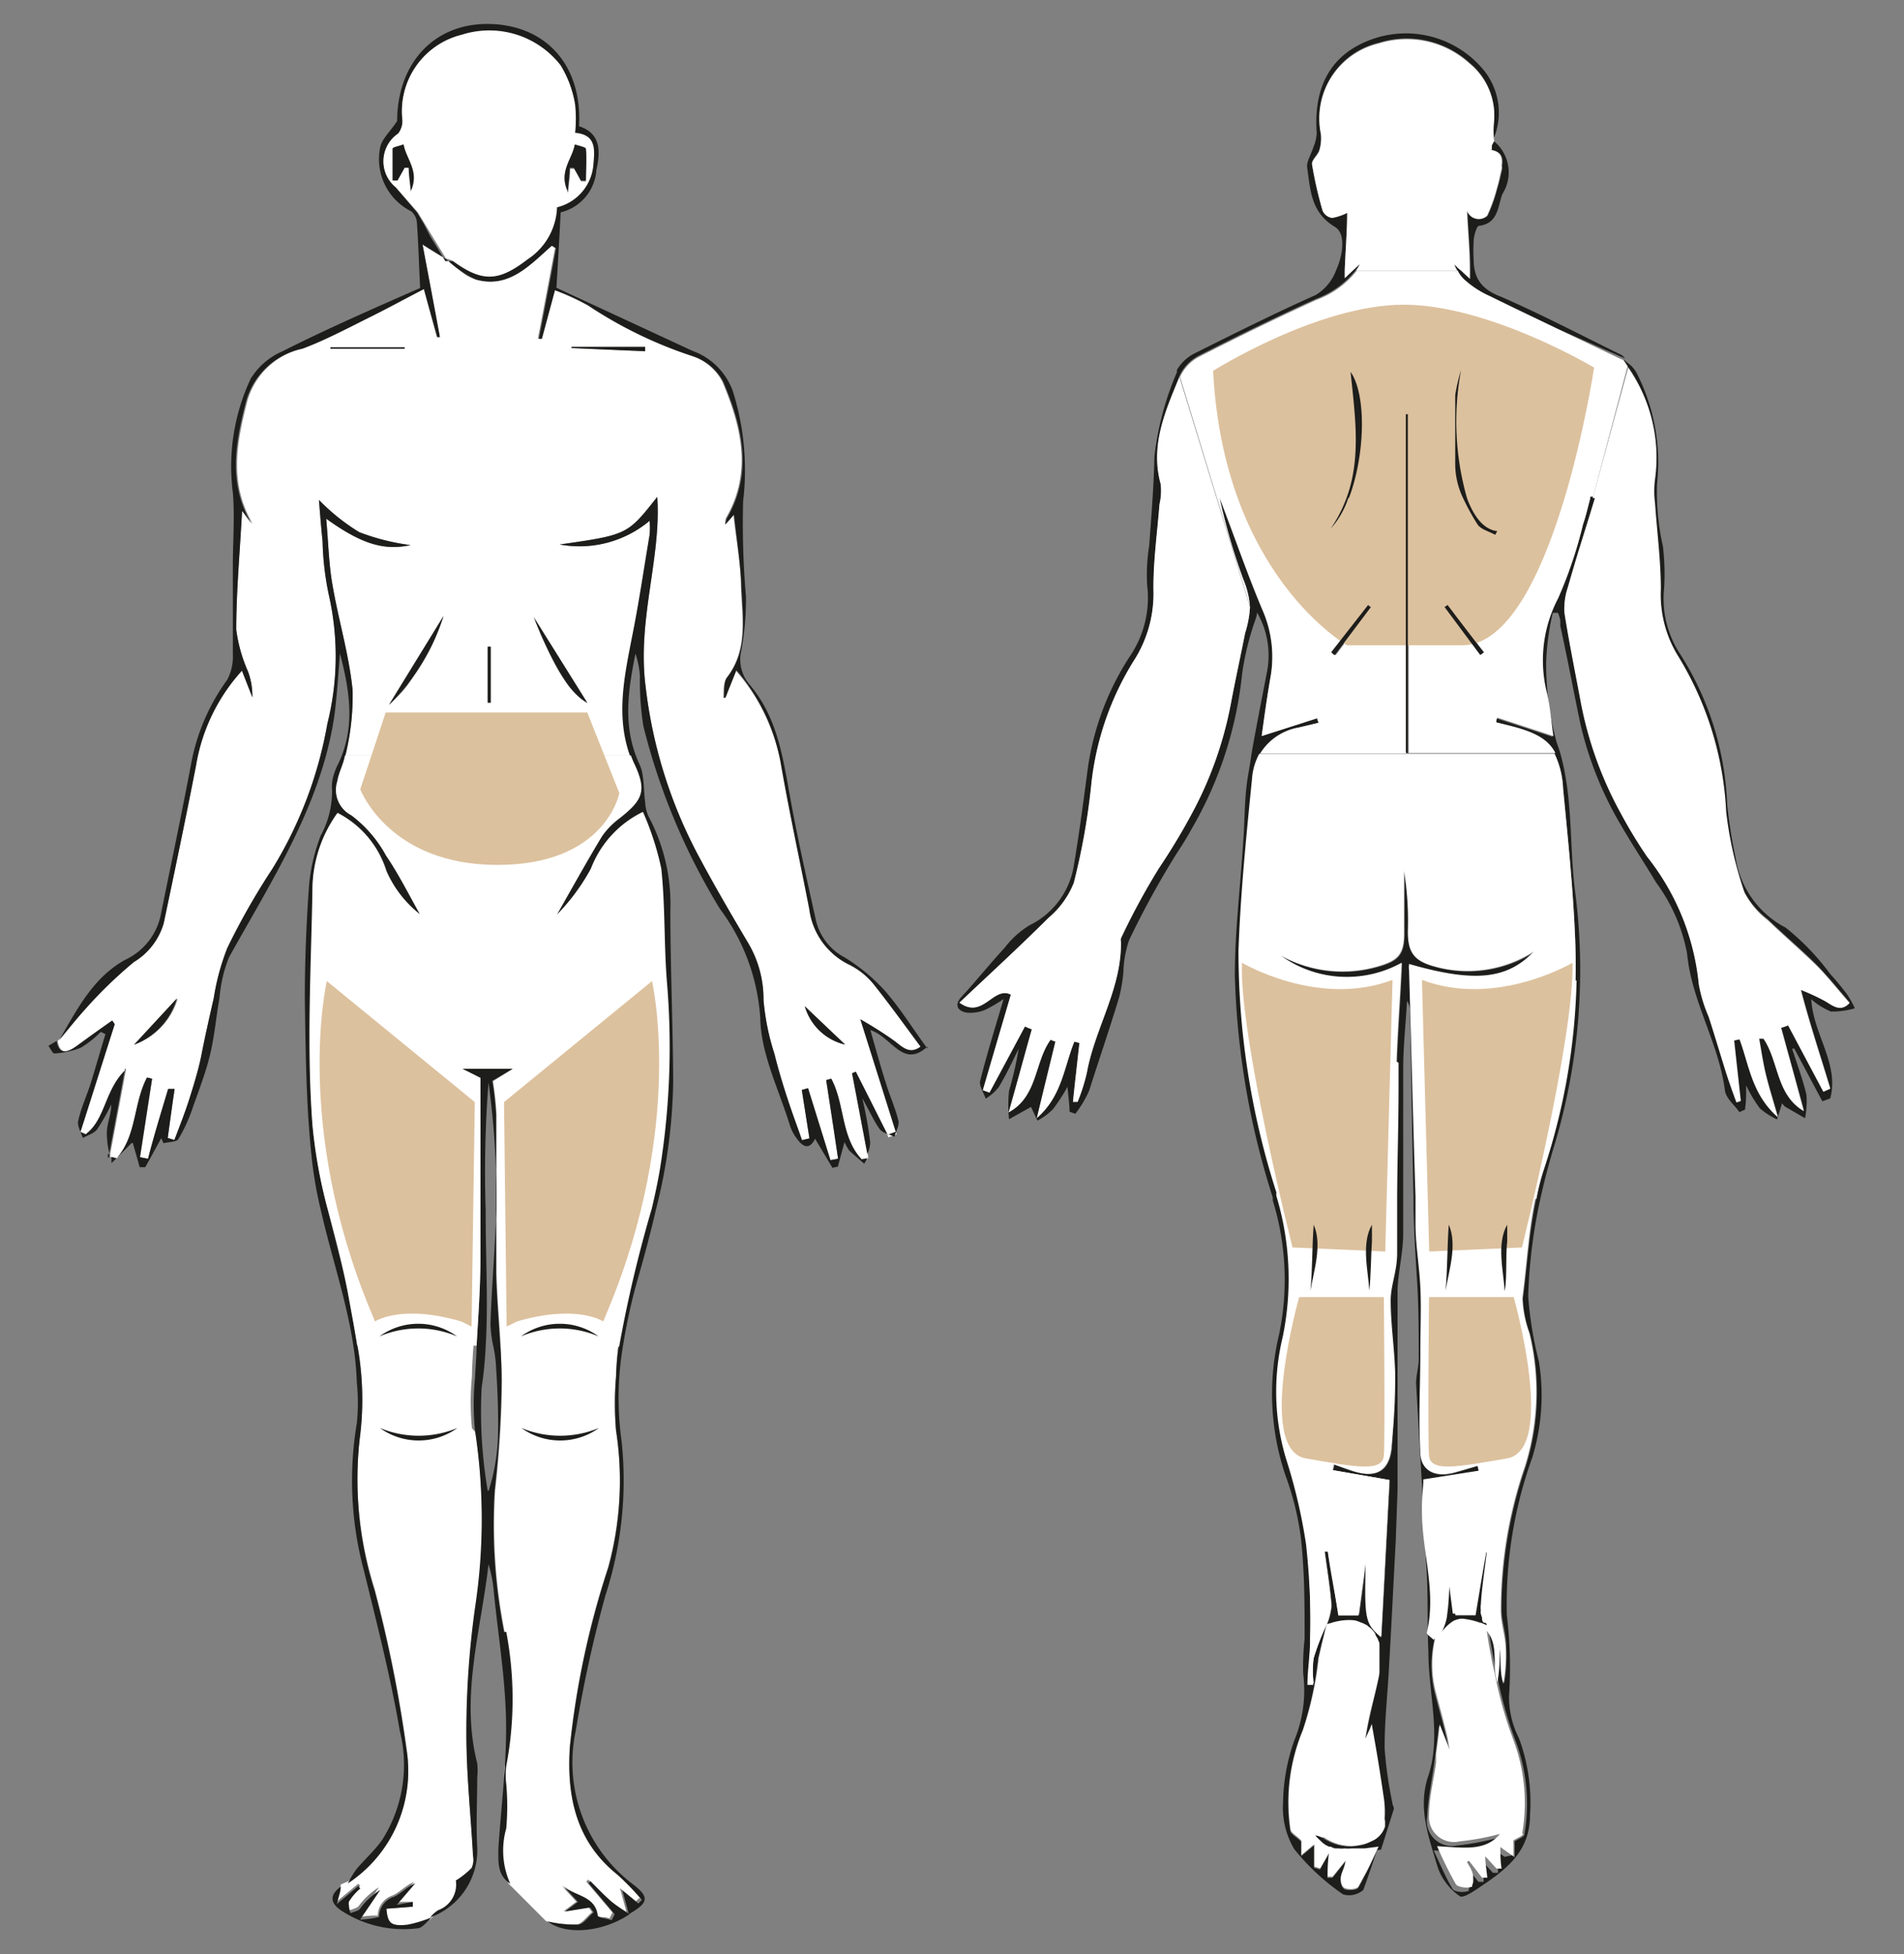 <?xml version="1.0" encoding="UTF-8"?> <svg xmlns="http://www.w3.org/2000/svg" id="Слой_1" data-name="Слой 1" viewBox="0 0 94.44 96.91"><rect x="0" y="0" width="94.44" height="96.91" fill="#808080" stroke="none"/><defs><style>.cls-1{fill:#1d1d1b;}.cls-2{fill:#fff;}.cls-3{fill:#dcc19e;}</style></defs><path class="cls-1" d="M68.27,91.84c0-.07,0-.14.07-.2h0a2,2,0,0,1-.1.21"></path><path class="cls-1" d="M74.11,7h0a.24.24,0,0,1,0-.08.28.28,0,0,1,0,.09"></path><path class="cls-1" d="M74.1,6.88a4.71,4.71,0,0,1,0-.84,3.34,3.34,0,0,0-1.2-2.92,4.63,4.63,0,0,0-4.52-1,3.83,3.83,0,0,0-2.86,4.51,2.14,2.14,0,0,1-.08.8c-.08.25-.4.49-.36.7a19.79,19.79,0,0,0,.52,2.28.63.63,0,0,0,.47.37,2.58,2.58,0,0,0,.75-.26c0,.89-.08,1.82-.12,2.85,0,.13,0,.25,0,.39l.41-.39.34-.31a1.57,1.57,0,0,1-.18.31,4.52,4.52,0,0,1-2,1.45c-2,.91-3.9,1.84-5.82,2.82a2.15,2.15,0,0,0-.95,1h0a.13.13,0,0,0,0,.05c-.69,1.68-1.45,3.38-.92,5.3a3,3,0,0,1-.06,1c-.11,1.41-.31,2.81-.3,4.21a6.16,6.16,0,0,1-1,3.59,14.46,14.46,0,0,0-2.1,6.27,34.19,34.19,0,0,1-.85,4.71A4.32,4.32,0,0,1,52,45.52c-1.42,1.42-2.9,2.77-4.41,4.2,1.18.85,1.67-.84,2.55-.39q-.7,2.37-1.39,4.73l.33.12,1.76-3.28a2.44,2.44,0,0,0,.34.14c-.39,1.38-.76,2.76-1.15,4.12,1.45-.79,1.27-2.48,2.08-3.6a2.34,2.34,0,0,0,.24.09c-.29,1.2-.58,2.4-.92,3.79,1.25-1.08,1.35-2.55,1.86-3.79l.25.07c-.11,1-.22,1.94-.32,2.92l.23,0a9.06,9.06,0,0,0,.46-1.45c.4-2.2,1.73-4.17,1.69-6.49a.53.53,0,0,1,0-.17,36.18,36.18,0,0,1,1.88-3.47c.57-.85,1.1-1.72,1.58-2.61a18.8,18.8,0,0,0,2-5.6c.22-1.16.47-2.3.7-3.46A5.13,5.13,0,0,0,62,30.1v0a4.63,4.63,0,0,0-.34-1.39,30.27,30.27,0,0,1-1.17-4c.74,1.88,1.38,3.78,2.16,5.63A5.77,5.77,0,0,1,63,33.68c-.17,1-.3,1.94-.42,2.82l2.75-.88c0,.07.05.15.07.23l-1,.23a2.8,2.8,0,0,0-1.89,1.28,2.92,2.92,0,0,0-.37,1.24c-.27,2.82-.57,5.66-.67,8.51a39.05,39.05,0,0,0,1.88,12.06,1.36,1.36,0,0,0,0,.17,14.21,14.21,0,0,1,.31,7,11.55,11.55,0,0,0,.16,6,27,27,0,0,1,1,4.26A36,36,0,0,1,65,81.2c0,.76-.09,1.51-.14,2.27l.3,0a4.82,4.82,0,0,1,0-1.26,11.71,11.71,0,0,1,.61-1.62c-.06.27-.12.54-.19.8s-.13.57-.2.85a16.86,16.86,0,0,1-.78,3.59A9.31,9.31,0,0,0,64,90.78c0,.16.28.29.54.55v.72l.51-.43.13-.11v1.11l.29.09.44-.77c0,.5-.05.83-.07,1.18l.25,0,.64-.8c0,.31-.19.54-.23.8s.07.51.2.57.59.06.67-.08.17-.29.25-.46.21-.39.31-.6.23-.47.35-.74c-.21.64-.43,1.28-.66,1.91a1.08,1.08,0,0,1-1,.22,11.25,11.25,0,0,1-2.42-2.24,4,4,0,0,1-.56-2.29,9.66,9.66,0,0,1,.56-3.11A6.52,6.52,0,0,0,64.64,83a12.92,12.92,0,0,1,.07-1.74c0-1.65,0-3.31-.18-4.95a14.07,14.07,0,0,0-.76-3.12,12.61,12.61,0,0,1-.33-7,13.3,13.3,0,0,0-.31-6.66l0-.15a39.44,39.44,0,0,1-1.88-11c0-2.2.27-4.39.41-6.58.08-1,.06-2.09.21-3.12.07-.44.15-.88.21-1.32.24-1.38.52-2.76.78-4.13a4.25,4.25,0,0,0-.51-2.86c0,.17-.08.34-.13.5a13.75,13.75,0,0,0-.61,2.54,19.22,19.22,0,0,1-2.53,7.74c-.22.41-.48.81-.74,1.21A43.26,43.26,0,0,0,56,46.63a5.33,5.33,0,0,0-.28,1.57,7.42,7.42,0,0,1-.21,1.25c-.47,1.56-1,3.1-1.49,4.64a5.54,5.54,0,0,1-.68,1.14l-.29-.1c0-.36-.06-.73-.1-1.24A9.32,9.32,0,0,1,52.23,55a3.14,3.14,0,0,1-.77.57c-.12-.26-.25-.52-.32-.68l-1.09.61a6.65,6.65,0,0,1,0-1.41A18.17,18.17,0,0,0,50.53,52c-.32.64-.62,1.3-1,1.92a2.5,2.5,0,0,1-.64.56c-.1-.3-.34-.64-.27-.89.33-1.31.73-2.6,1.16-4.05a7.32,7.32,0,0,1-.86.51,1.86,1.86,0,0,1-1,.16c-.4-.08-.62-.37-.21-.8.72-.78,1.39-1.62,2.12-2.41a4.54,4.54,0,0,1,1.24-1.12,4,4,0,0,0,2.2-3c.25-1.49.45-3,.65-4.5A13.71,13.71,0,0,1,56,32.61a5.18,5.18,0,0,0,.9-3.6A9,9,0,0,1,57,27.07c.11-1.48.23-2.95.26-4.44a14.74,14.74,0,0,1,1.12-4.18.54.54,0,0,1,0-.11h0a2.11,2.11,0,0,1,.88-.82c2-1,4-2,6-2.89a2.39,2.39,0,0,0,1-1.2c.39-.85.48-1.88-.05-2.18C65,10.52,65,9.4,64.83,8.26c0-.3.22-.64.33-1a2,2,0,0,0,.15-.67C65.15,4.31,66,2.74,67.91,2a5,5,0,0,1,5.71,1.51,3.35,3.35,0,0,1,.48,3.33"></path><path class="cls-1" d="M90.84,50.17a3.44,3.44,0,0,1-1-.62c.09,1.73,1.4,3.2.94,4.92l-.39.14L89,52l-.11,0c.24.76.53,1.51.71,2.29a4.19,4.19,0,0,1-.07,1.16l-1-.58a1.77,1.77,0,0,1-.14-.16c-.08.27-.16.53-.25.8a3.76,3.76,0,0,1-.85-.55,6.83,6.83,0,0,1-.68-1.14c0,.49,0,.85-.06,1.21a2.21,2.21,0,0,0-.27.12c-.25-.35-.66-.68-.72-1.06-.3-2.36-1.65-4.41-1.88-6.81a8.55,8.55,0,0,0-1.53-3.51c-.6-1-1.2-1.9-1.76-2.87a17.62,17.62,0,0,1-2-5c-.34-1.62-.64-3.25-1-4.87a1.57,1.57,0,0,0,0-.23c0-.14-.07-.28-.11-.41l-.26,0a12.68,12.68,0,0,0-.33,2.42,14.85,14.85,0,0,0,.52,4c.06.17.12.34.17.5.66,2.32.45,4.69.76,7a30.19,30.19,0,0,1-1.11,12.71c-.22.75-.42,1.5-.59,2.26a25.71,25.71,0,0,0-.64,5,18.28,18.28,0,0,0,.53,3.23A10.51,10.51,0,0,1,76,72.28a21.44,21.44,0,0,0-1.26,7.81,21.33,21.33,0,0,1,.11,4,4.46,4.46,0,0,0,.49,2.1A9.18,9.18,0,0,1,75.89,90c0,1.68-1,2.56-2.21,3.39-.41.27-1.07.77-1.27.64a2.89,2.89,0,0,1-1.11-1.47c-.43-1.47-1-2.91-.45-4.51.65-2,0-4.08,0-6.13-.07-1.51,0-3-.12-4.53-.14-2.94-.33-5.87-.49-8.8,0-.4.13-.8.13-1.19,0-1.28,0-2.56-.08-3.84s-.15-2.42-.18-3.63c0-.18,0-.37,0-.56-.07-3.05-.11-6.11-.17-9.16a1,1,0,0,0-.15-.58c-.06,1.08-.18,2.16-.19,3.25,0,2.17,0,4.33,0,6.49,0,.6,0,1.2,0,1.79,0,.93-.24,1.85-.28,2.77,0,1.15,0,2.3,0,3.44,0,1.66,0,3.31,0,5,0,.5,0,1,0,1.5l-.09,2.53c-.11,2.07-.21,4.13-.33,6.2-.07,1.38-.23,2.74-.22,4.12a20.19,20.19,0,0,0,.38,2.67c0,.11.1.23.07.33l-.63,2h0l-.69.08c-.22,0-.44,0-.65,0a1.83,1.83,0,0,1-.33,0,1.75,1.75,0,0,1-.33,0l-.16,0a1,1,0,0,1-.22-.09.12.12,0,0,1-.08,0l-.09,0-.09,0-.25-.21A3.07,3.07,0,0,1,65.2,91a1.19,1.19,0,0,1,.32.1.3.3,0,0,1,.11.06l.17.1a1.19,1.19,0,0,1,.16.08,2.48,2.48,0,0,0,.35.13,1.86,1.86,0,0,0,.34.07,1.67,1.67,0,0,0,.63,0,1.26,1.26,0,0,0,.28-.05,1.43,1.43,0,0,0,.27-.09,2.24,2.24,0,0,0,.27-.13,1.12,1.12,0,0,0,.56-.67c0-.08,0-.17,0-.25a4.93,4.93,0,0,0-.06-1.15c-.09-.62-.19-1.23-.29-1.87s-.18-1.11-.28-1.69c0,0,0,0,0,0s0,.13-.08.19-.17.36-.24.53c.08-.56.21-1.1.33-1.66s.27-1.09.38-1.63c0-.14,0-.26,0-.39s0-.24,0-.36,0-.25,0-.35,0-.18,0-.26v0l0-.11v0l-.09-.22c0-.08-.08-.15-.11-.22h0L68.14,81l-.08-.09a.93.93,0,0,0-.14-.14l-.13-.1-.18-.09-.16-.06a1.15,1.15,0,0,0-.28-.09,2.46,2.46,0,0,0-.55,0,3.31,3.31,0,0,0-.48.09l-.34.1h0a3.09,3.09,0,0,0,.26-1c-.07-.9-.22-1.79-.34-2.68l.17,0c.18,1,.35,2.08.53,3.14h1c.13-.92.24-1.8.36-2.68-.06,2.91,0,3.06.75,3.75.14-2.6.28-5.29.41-7.73l-2.81-.49.06-.29c.32.1.62.22.93.32,1.14.37,1.8,0,1.92-1.13a34.9,34.9,0,0,0,.08-3.69c0-1.19-.22-2.36-.22-3.54,0-.78.3-1.56.31-2.33,0-1,0-1.94,0-2.9,0-1.77,0-3.54.06-5.31,0-2.07.19-4.14.28-6.29a5.61,5.61,0,0,1-6-.36,6.33,6.33,0,0,0,4.88.52c1-.29,1.25-.64,1.24-1.71v-3a15.53,15.53,0,0,1,.19,3c0,1,.27,1.43,1.25,1.71a6.09,6.09,0,0,0,5-.72c-1.34,1.41-3,1.54-6.19.62a1.82,1.82,0,0,0,0,.32c.11,3.74.2,7.48.32,11.22,0,.46,0,.91,0,1.37,0,1,.19,2.08.24,3.12s0,2.12,0,3.18c0,1.66-.1,3.31,0,5,0,.91.74,1.27,1.65,1,.4-.11.79-.24,1.18-.36l.06.28-2.74.43c0,.38-.09,1-.07,1.61,0,2,.73,3.94.24,6,0,.07.22.23.34.34h0a5.67,5.67,0,0,0,.07,2.78c.09.36.19.73.29,1.09s.19.73.27,1.09l.09.55c-.14-.37-.29-.74-.49-1.26-.06.57-.12,1-.18,1.47l-.06.43c-.12.87-.3,1.73-.34,2.59a1.24,1.24,0,0,0,1.44,1.44,12.56,12.56,0,0,0,2-.37c-.74.9-1.86.67-3.12.61.35.74.6,1.35.94,1.91.1.15.53.19.74.11l.06,0s0,0,0-.08a.75.75,0,0,0,.05-.16s0,0,0,0a1.65,1.65,0,0,0,0-.21s0-.08,0-.11a1.45,1.45,0,0,0-.22-.52.86.86,0,0,1-.1-.16h0l.1-.06.65.84.26,0c0-.36-.06-.71-.1-1.06l.56.61.25,0c0-.36,0-.72-.06-1.07l.15.11.24.17L75,92l.13.1c0-.29,0-.5,0-.63a.38.38,0,0,1,0-.1s0,0,0-.06h0c.23-.14.47-.23.48-.33a8.87,8.87,0,0,0-.45-4.69,19.28,19.28,0,0,1-.92-3.31c-.08-.3-.14-.61-.19-.91-.09-.47-.16-.94-.24-1.42v0l0,0h0a0,0,0,0,1,0,0c1,.75.48,1.87.8,2.82a7.94,7.94,0,0,0,.1-1.88c0-.58-.22-1.16-.23-1.74a21.87,21.87,0,0,1,1.2-7.13,12.36,12.36,0,0,0,.21-6.58,5.44,5.44,0,0,1-.35-1.73c.22-1.68.31-3.37.67-5A11.45,11.45,0,0,1,76.55,58a32.29,32.29,0,0,0,1.58-11.42c-.1-2.5-.36-5-.6-7.49a4.44,4.44,0,0,0-.42-1.71c-.37-.71-1.06-1.06-2.32-1.37l-.61-.15c0-.08,0-.16.06-.23l2.77.91c-.1-.67-.15-1.4-.31-2.1a6.63,6.63,0,0,1,.55-4.74A21.58,21.58,0,0,0,78.52,26c.15-.43.24-.86.36-1.3,0,0,0,0,0-.07l.14,0,.11,0c-.28.93-.57,1.85-.86,2.77v.05c-.18.56-.34,1.11-.5,1.66a3.63,3.63,0,0,0-.16.81v.05a1.88,1.88,0,0,0,0,.41c.23,1.47.53,2.92.8,4.38a18.64,18.64,0,0,0,2,5.56,21.51,21.51,0,0,0,1.31,2.14,12.12,12.12,0,0,1,2.55,6.32,7.07,7.07,0,0,0,.49,1.61c.3.93.58,1.87.87,2.8.16.49.34,1,.51,1.45l.21-.07-.33-3,.27-.06c.48,1.27.6,2.72,1.9,3.86-.24-.85-.44-1.47-.59-2.09s-.23-1.2-.34-1.8l.22,0c.77,1.14.62,2.78,2,3.59-.37-1.37-.75-2.75-1.13-4.13a2.42,2.42,0,0,0,.35-.12l1.75,3.29.34-.15c-.47-1.57-1-3.14-1.46-4.9a10.7,10.7,0,0,1,1.21.56c.41.25.77.55,1.21.09-.57-.65-1.08-1.3-1.64-1.87-.79-.78-1.65-1.51-2.45-2.28a4.12,4.12,0,0,1-1.17-1.39,19,19,0,0,1-.91-4,16.17,16.17,0,0,0-2.35-7.66,5.86,5.86,0,0,1-.89-3.38c0-1.42-.19-2.85-.29-4.28a4.59,4.59,0,0,1,0-1.17,7.78,7.78,0,0,0-1.33-5.54c-.09-.13-.17-.26-.26-.38h0s0,0,0,0,0,0,0,0h0l.25.22a1.44,1.44,0,0,1,.48.54,9.69,9.69,0,0,1,1,5.47,12.24,12.24,0,0,0,.29,3.09,11.45,11.45,0,0,1,.06,2.11,5,5,0,0,0,.82,3.28,14.92,14.92,0,0,1,2.31,7.42,24.49,24.49,0,0,0,.42,2.66A4.7,4.7,0,0,0,88.57,46a12.09,12.09,0,0,1,2.21,2.3,12.39,12.39,0,0,1,.83,1A4.87,4.87,0,0,1,92,50a3.89,3.89,0,0,1-1.15.16"></path><path class="cls-1" d="M80.57,17.76l0,0s0,0,0,0L77.2,16.28c-1.1-.53-2.2-1.05-3.29-1.59a4.61,4.61,0,0,1-1.26-.81,1.48,1.48,0,0,1-.35-.46l0,0a1.55,1.55,0,0,1-.14-.29.77.77,0,0,1,.16.15l.2.17.18.17.23.21c0-.13,0-.25,0-.38,0-1.07-.1-2-.14-3a.61.61,0,0,0,1,.25,7.85,7.85,0,0,0,.42-1.12c.05-.19.11-.38.16-.58s.09-.38.14-.58a1.62,1.62,0,0,0,0-.19c.06-.38,0-.73-.57-.79A1.55,1.55,0,0,1,74,7.2L74.1,7h0a2,2,0,0,1,.42,2.62c-.23.59-.19,1.46-1.16,1.58-.11,0-.23.42-.26.66a8,8,0,0,0,0,1.1,1.83,1.83,0,0,0,.06.49c.14.61.59,1,1.28,1.26,2,.87,4,1.92,6,2.9a.74.74,0,0,1,.17.18"></path><path class="cls-2" d="M65.77,80.6h0ZM71.8,30a1.31,1.31,0,0,1-.15.12l1.77,2.38.19-.14C73,31.56,72.4,30.77,71.8,30m2.3-23.1a.24.24,0,0,0,0,.08h0L74,7.2,74.11,7h0a.28.28,0,0,0,0-.09"></path><path class="cls-2" d="M58.49,18.66a.13.13,0,0,0,0,.05c-.69,1.68-1.45,3.38-.92,5.3a3,3,0,0,1-.06,1c-.11,1.41-.31,2.81-.3,4.21a6.16,6.16,0,0,1-1,3.59,14.46,14.46,0,0,0-2.1,6.26,33.66,33.66,0,0,1-.85,4.71A4.38,4.38,0,0,1,52,45.52c-1.42,1.42-2.9,2.77-4.41,4.2,1.17.85,1.67-.84,2.55-.4q-.7,2.38-1.39,4.74l.33.12,1.76-3.28a2.44,2.44,0,0,0,.34.14c-.39,1.38-.76,2.76-1.15,4.12,1.45-.79,1.27-2.48,2.08-3.6a1.7,1.7,0,0,0,.24.09c-.29,1.2-.59,2.4-.92,3.79,1.25-1.08,1.35-2.55,1.86-3.79l.25.07c-.11,1-.22,1.94-.32,2.92l.23,0a9.06,9.06,0,0,0,.46-1.45c.4-2.21,1.73-4.17,1.69-6.49a.35.35,0,0,1,0-.17,34.09,34.09,0,0,1,1.88-3.47c.57-.85,1.1-1.72,1.58-2.61a18.8,18.8,0,0,0,2-5.6c.22-1.16.47-2.3.7-3.46A5.13,5.13,0,0,0,62,30.1v0ZM74,7.43A1.55,1.55,0,0,1,74,7.2L74.1,7h0a.24.24,0,0,1,0-.08,4.71,4.71,0,0,1,0-.84,3.34,3.34,0,0,0-1.2-2.92,4.63,4.63,0,0,0-4.52-1,3.83,3.83,0,0,0-2.86,4.51,2.14,2.14,0,0,1-.08.8c-.08.25-.4.49-.36.7a19.79,19.79,0,0,0,.52,2.28.62.62,0,0,0,.47.36,2.64,2.64,0,0,0,.75-.25c0,.89-.08,1.82-.12,2.85,0,.13,0,.25,0,.39l.41-.39.34-.31a1.57,1.57,0,0,1-.18.31h5l0,0a1.55,1.55,0,0,1-.14-.29.77.77,0,0,1,.16.15l.2.17.18.17.23.21c0-.13,0-.25,0-.38,0-1.07-.1-2-.14-3a.61.61,0,0,0,1,.25,7.42,7.42,0,0,0,.42-1.12c.05-.19.11-.38.16-.58s.08-.38.13-.58,0-.13,0-.19c.06-.38,0-.73-.57-.79M76.55,58a32.52,32.52,0,0,0,1.58-11.42c-.1-2.5-.36-5-.6-7.49a4.44,4.44,0,0,0-.42-1.71H62.46a3.06,3.06,0,0,0-.36,1.24c-.28,2.82-.57,5.66-.67,8.51a38.94,38.94,0,0,0,1.88,12,.58.58,0,0,0,0,.18,14.21,14.21,0,0,1,.31,7,11.55,11.55,0,0,0,.16,6,27,27,0,0,1,1,4.26A38,38,0,0,1,65,81.2c0,.76-.09,1.51-.14,2.27l.3,0a4.82,4.82,0,0,1,0-1.26,11.71,11.71,0,0,1,.61-1.62h0a3.09,3.09,0,0,0,.26-1c-.07-.9-.22-1.79-.34-2.68l.17,0c.18,1,.35,2.08.53,3.14h1c.13-.92.24-1.8.36-2.68-.06,2.91,0,3.06.75,3.75.14-2.6.28-5.29.41-7.73l-2.81-.49.06-.29c.32.1.62.22.93.32,1.13.37,1.8,0,1.92-1.13a32.42,32.42,0,0,0,.07-3.69c0-1.19-.21-2.36-.21-3.54,0-.78.3-1.56.31-2.33,0-1,0-1.94,0-2.9,0-1.77,0-3.54.06-5.31,0-2.07.19-4.14.28-6.29a5.61,5.61,0,0,1-6-.36,6.33,6.33,0,0,0,4.88.52c1-.29,1.25-.64,1.24-1.71v-3a15.53,15.53,0,0,1,.19,3c0,1,.27,1.43,1.25,1.71a6.09,6.09,0,0,0,5-.72c-1.34,1.41-3,1.54-6.19.62a1.19,1.19,0,0,0,0,.32c.11,3.74.2,7.48.32,11.22,0,.46,0,.91,0,1.37,0,1,.19,2.08.24,3.12s0,2.12,0,3.18c0,1.66-.1,3.31,0,5,0,.91.74,1.27,1.65,1,.4-.11.79-.24,1.18-.36l.06.28-2.74.43c0,.38-.09,1-.07,1.61,0,2,.73,3.94.24,6,0,.07.22.23.34.34a3,3,0,0,0,.3-.51,1.92,1.92,0,0,0,.11-.27,2.68,2.68,0,0,0,.07-.27.75.75,0,0,0,0-.16,2.34,2.34,0,0,0,0-.26c.09-.7,0-1.41.06-2.13.09.77.2,1.55.3,2.37h1c.18-1,.36-2.06.54-3.11l.15,0c-.1.89-.25,1.78-.3,2.67a.78.78,0,0,0,0,.26.63.63,0,0,0,0,.19l.06.19c0,.08,0,.16.07.24a.17.17,0,0,1,0,.1h0a0,0,0,0,1,0,0c1,.75.48,1.87.8,2.82a7.94,7.94,0,0,0,.1-1.88c0-.58-.22-1.16-.23-1.74a21.87,21.87,0,0,1,1.2-7.13,12.36,12.36,0,0,0,.21-6.58,5.44,5.44,0,0,1-.35-1.73c.22-1.68.31-3.37.67-5A11.45,11.45,0,0,1,76.55,58M91.79,49.8c-.57-.65-1.08-1.3-1.64-1.87-.79-.78-1.65-1.51-2.45-2.28a4.12,4.12,0,0,1-1.17-1.39,19,19,0,0,1-.91-4,16.17,16.17,0,0,0-2.35-7.66,5.86,5.86,0,0,1-.89-3.38c0-1.42-.19-2.85-.29-4.28a4.59,4.59,0,0,1,0-1.17,7.78,7.78,0,0,0-1.33-5.54L79,24.7l.11,0c-.28.93-.57,1.85-.86,2.78v0c-.17.56-.33,1.11-.49,1.67a3,3,0,0,0-.16.8v.05a1.88,1.88,0,0,0,0,.41c.23,1.47.53,2.92.8,4.38a18.64,18.64,0,0,0,2,5.56,23.46,23.46,0,0,0,1.3,2.14,12.05,12.05,0,0,1,2.56,6.32,7.07,7.07,0,0,0,.49,1.61c.3.93.58,1.87.87,2.8.16.49.34,1,.51,1.45l.21-.07-.33-3,.27-.06c.48,1.27.6,2.72,1.9,3.86-.24-.85-.44-1.47-.59-2.09s-.23-1.2-.34-1.8l.22,0c.77,1.14.62,2.78,2,3.59-.37-1.37-.75-2.75-1.13-4.13a2.42,2.42,0,0,0,.35-.12l1.75,3.29.34-.15c-.47-1.57-1-3.14-1.46-4.9a10.7,10.7,0,0,1,1.21.56c.41.25.77.55,1.21.09"></path><path class="cls-2" d="M80.49,17.85,77.2,16.28c-1.1-.53-2.2-1.05-3.29-1.59a4.85,4.85,0,0,1-1.26-.81,1.65,1.65,0,0,1-.35-.46h-5a4.52,4.52,0,0,1-2,1.45c-2,.91-3.9,1.84-5.82,2.82a2.15,2.15,0,0,0-.95,1h0L62,30.06a4.38,4.38,0,0,0-.35-1.38,32.31,32.31,0,0,1-1.16-4c.73,1.88,1.37,3.78,2.16,5.63A5.77,5.77,0,0,1,63,33.68c-.17,1-.3,1.94-.42,2.82l2.75-.88.07.22-1,.24a2.8,2.8,0,0,0-1.89,1.28h7.26V20.54h.1v16.8l-.1,0h7.38c-.37-.71-1.06-1.06-2.32-1.37l-.61-.15c0-.08,0-.16.06-.23l2.77.91c-.1-.67-.15-1.4-.31-2.1a6.63,6.63,0,0,1,.55-4.74A21.58,21.58,0,0,0,78.52,26c.15-.43.24-.86.36-1.3,0,0,0,0,0-.07l.14,0,1.71-6.47c-.09-.13-.17-.26-.26-.38M66.76,24.69c.74-2,.41-4.16.2-6.25.82,1.18.7,4.21-.08,6.25A4.17,4.17,0,0,1,66,26.21a6.3,6.3,0,0,0,.79-1.52m-.53,7.79c-.06,0-.13-.09-.18-.14L67.86,30a1,1,0,0,0,.16.12Zm7.19,0L71.65,30.1s.1-.07.15-.12c.6.79,1.2,1.58,1.81,2.36l-.19.14m.74-6c-.3-.17-.71-.27-.87-.52a12.47,12.47,0,0,1-.71-1.28,3.94,3.94,0,0,1-.4-1.84c0-1.1,0-2.2,0-3.3a9.13,9.13,0,0,1,.29-1.23,13.85,13.85,0,0,0,.3,6.37c.34.91.82,1.51,1.44,1.61a1.14,1.14,0,0,1-.1.19"></path><polygon class="cls-2" points="73.77 80.6 73.75 80.6 73.75 80.57 73.77 80.59 73.77 80.6"></polygon><path class="cls-2" d="M75.55,90.93c0,.1-.25.19-.48.33a1.18,1.18,0,0,0,0,.16c0,.13,0,.34,0,.63h0L75,92l-.19-.13-.24-.17-.15-.11c0,.34,0,.71.06,1.07l-.25,0-.56-.61c0,.35.07.7.1,1.06l-.26,0h0l-.65-.84-.1.06.09.16a1.45,1.45,0,0,1,.22.52s0,.07,0,.1a1.64,1.64,0,0,1,0,.22s0,0,0,0a.75.75,0,0,1-.05.16s0,0,0,.08l-.06,0c-.21.08-.64,0-.74-.12a19.83,19.83,0,0,1-.94-1.9c1.26.06,2.38.29,3.12-.61a12.56,12.56,0,0,1-2,.37A1.24,1.24,0,0,1,70.88,90c0-.86.23-1.72.35-2.59,0-.14,0-.28,0-.43.06-.44.12-.9.18-1.47.21.52.35.89.49,1.26l-.09-.55c-.08-.36-.18-.73-.27-1.09s-.2-.73-.29-1.09a5.67,5.67,0,0,1-.07-2.78h0c.14-.17.25-.31.37-.43a2,2,0,0,1,.49-.43.35.35,0,0,1,.15-.07.87.87,0,0,1,.32-.06,3.59,3.59,0,0,1,1.19.33c.08.48.15,1,.24,1.42.05.3.11.61.19.91a20.23,20.23,0,0,0,.92,3.31,8.87,8.87,0,0,1,.45,4.69"></path><path class="cls-2" d="M68.7,90.32c0,.08,0,.17,0,.25a1.17,1.17,0,0,1-.56.68l-.27.12a1.43,1.43,0,0,1-.27.09l-.28.05a1.9,1.9,0,0,1-.63,0,1.86,1.86,0,0,1-.34-.07A2.48,2.48,0,0,1,66,91.3l-.16-.08-.17-.11-.11,0a1.19,1.19,0,0,0-.32-.1,1.54,1.54,0,0,0,.25.26,1.27,1.27,0,0,0,.25.21,1.51,1.51,0,0,0,.18.09.12.12,0,0,0,.08,0,1,1,0,0,0,.22.09l.16,0a1.75,1.75,0,0,0,.33,0,1.83,1.83,0,0,0,.33,0c.21,0,.43,0,.65,0l.69-.09h0l-.09.18s0,0,0,0l-.35.74c-.1.21-.2.41-.31.6s-.17.32-.25.46-.48.16-.67.08-.22-.38-.2-.57.2-.49.23-.8l-.64.8-.25,0c0-.35,0-.68.07-1.18l-.44.77-.29-.09v-1.1l-.13.1-.51.43v-.72c-.26-.26-.52-.39-.54-.55a9.31,9.31,0,0,1,.62-4.93,16.86,16.86,0,0,0,.78-3.59c.07-.28.13-.57.2-.85s.13-.54.2-.81h0v0l.34-.1a3.31,3.31,0,0,1,.48-.09,2.46,2.46,0,0,1,.55,0,1.15,1.15,0,0,1,.28.09l.16.06.18.09.13.11a.57.57,0,0,1,.14.13.75.75,0,0,1,.15.2h0c0,.07.07.14.11.22l.09.22v0l0,.11v0c0,.08,0,.16,0,.26s0,.23,0,.35,0,.24,0,.36,0,.25,0,.39c-.1.54-.23,1.09-.37,1.63s-.25,1.1-.33,1.66c.07-.17.15-.33.24-.53l.08-.21v0c.1.57.2,1.13.29,1.67s.2,1.25.29,1.87a4.93,4.93,0,0,1,.06,1.15"></path><path class="cls-1" d="M73.74,80.49a.17.17,0,0,1,0,.1h0a3.59,3.59,0,0,0-1.19-.33.87.87,0,0,0-.32.06.56.56,0,0,0-.16.07,2.22,2.22,0,0,0-.48.43l-.38.43a2.49,2.49,0,0,0,.31-.51,1.92,1.92,0,0,0,.11-.27,2.68,2.68,0,0,0,.07-.27.75.75,0,0,0,0-.16,2.34,2.34,0,0,0,0-.26c.09-.7,0-1.41.06-2.13.09.77.2,1.55.3,2.37h1c.18-1,.36-2.06.54-3.11l.15,0c-.1.89-.25,1.78-.3,2.67a.78.78,0,0,0,0,.26.63.63,0,0,0,0,.19l.06.19c0,.08,0,.16.07.24"></path><path class="cls-2" d="M76.15,59.45c-.34,1.62-.42,3.27-.64,4.9a5.77,5.77,0,0,0,.34,1.74,12.37,12.37,0,0,1-.21,6.61,21.8,21.8,0,0,0-1.2,7.17c0,.57.19,1.15.24,1.74a8.52,8.52,0,0,1-.11,1.88c-.33-.95.16-2.09-.81-2.85a1.72,1.72,0,0,0-.07-.21,4.05,4.05,0,0,1-.12-.47.82.82,0,0,1,0-.31c.06-.89.2-1.78.31-2.67l-.16,0c-.18,1-.36,2.09-.53,3.12h-1c-.1-.82-.2-1.6-.31-2.38a13.9,13.9,0,0,1-.12,2.51,2.52,2.52,0,0,1-.17.53,2.55,2.55,0,0,1-.33.57c-.11-.11-.35-.26-.33-.35.47-2-.2-4-.25-6,0-.61,0-1.23.07-1.62l2.75-.43a2.8,2.8,0,0,0-.06-.28L72.2,73c-.91.24-1.62-.11-1.66-1-.08-1.66,0-3.32,0-5,0-1.07,0-2.13,0-3.2s-.21-2.08-.24-3.12c0-.43,0-.85,0-1.27-.07-2.21-.13-4.4-.19-6.61l8.09-4.19a31.88,31.88,0,0,1-1.6,9.32,11.15,11.15,0,0,0-.39,1.51"></path><path class="cls-2" d="M69.37,52.7l0,1.16c0,1.83-.06,3.65-.07,5.47,0,.94,0,1.88,0,2.81s-.32,1.57-.32,2.35c0,1.19.19,2.38.22,3.58A29,29,0,0,1,69,71.8c-.11,1.18-.78,1.51-1.93,1.13q-.47-.15-.93-.33l-.06.3,2.83.49c-.13,2.47-.27,5.18-.41,7.8-.79-.69-.83-.84-.76-3.78-.12.89-.24,1.78-.36,2.7h-1C66.22,79,66,78,65.86,76.94l-.16,0c.11.9.26,1.79.33,2.7a3.21,3.21,0,0,1-.26,1h0a12.19,12.19,0,0,0-.63,1.65,5.29,5.29,0,0,0,0,1.26h-.29c0-.76.14-1.53.13-2.29a38.5,38.5,0,0,0-.14-4.57,27.59,27.59,0,0,0-1-4.31,11.63,11.63,0,0,1-.17-6.08,14,14,0,0,0-.29-7c0-.08-.05-.17-.07-.26-.24-.86-.48-1.72-.69-2.57-.05-.23-.11-.45-.16-.67a1.11,1.11,0,0,1,0-.25c-.06-.22-.11-.43-.15-.66a.06.06,0,0,1,0,0c-.15-.7-.3-1.4-.41-2.11a2.07,2.07,0,0,0,0-.22c-.13-.85-.23-1.71-.3-2.57,0-.44-.06-.89-.07-1.33Z"></path><path class="cls-3" d="M61.6,47.74s3.79,2.25,7.47.85l-.36,13.47-4.6-.2S61.47,51.44,61.6,47.74"></path><path class="cls-3" d="M78,47.74s-3.79,2.25-7.47.85l.36,13.47,4.6-.2S78.09,51.44,78,47.74"></path><path class="cls-1" d="M65,64c.1-1.06.08-2.21.16-3.27.44,1,0,2.3-.16,3.27"></path><path class="cls-1" d="M67.92,64c-.06-1-.41-2.33.13-3.27v.82C68,62.3,68,63.25,67.92,64"></path><path class="cls-1" d="M71.7,64c.1-1.06.08-2.21.16-3.27.44,1,0,2.3-.16,3.27"></path><path class="cls-1" d="M74.63,64c-.06-1-.41-2.33.13-3.27v.82c-.09.77,0,1.72-.12,2.45"></path><path class="cls-3" d="M60.17,18.39s5.2-3.28,9.45-3.28,9.45,3.12,9.45,3.12S77,32,72.53,32H66.82s-6.13-3.45-6.65-13.62"></path><path class="cls-1" d="M69.83,20.54v16.8l-.1,0V20.54Z"></path><path class="cls-1" d="M66.88,24.69A4.31,4.31,0,0,1,66,26.22a7,7,0,0,0,.79-1.53c.74-2,.41-4.16.2-6.25.82,1.18.7,4.21-.08,6.25"></path><path class="cls-1" d="M74.26,26.33a1.14,1.14,0,0,1-.1.19c-.3-.17-.71-.27-.87-.51a11.63,11.63,0,0,1-.71-1.29,3.94,3.94,0,0,1-.4-1.84c0-1.1,0-2.2,0-3.29a8.92,8.92,0,0,1,.29-1.24,13.85,13.85,0,0,0,.3,6.37c.34.91.82,1.51,1.44,1.61"></path><path class="cls-1" d="M68,30.1l-1.79,2.38c-.06,0-.13-.09-.18-.14L67.86,30a.61.61,0,0,0,.16.12"></path><path class="cls-1" d="M73.61,32.34a1.33,1.33,0,0,1-.19.14L71.65,30.1A1.31,1.31,0,0,0,71.8,30c.6.79,1.2,1.58,1.81,2.36"></path><path class="cls-3" d="M70.88,64.32h4.2s2.15,7.57-.33,8-3.8.69-3.87-.14,0-7.86,0-7.86"></path><path class="cls-3" d="M68.64,64.32h-4.2s-2.15,7.57.33,8,3.8.69,3.87-.14,0-7.86,0-7.86"></path><path class="cls-2" d="M45.69,51.94c-.77-1-1.51-2.08-2.3-3.07a3.74,3.74,0,0,0-1.22-1,3.57,3.57,0,0,1-2-2.76c-.46-2.36-1-4.71-1.39-7.09a9.8,9.8,0,0,0-2.28-4.76l-.54,1.35h-.08c0-.33,0-.76.16-1,1.06-1.37.77-2.95.71-4.48,0-1.18-.24-2.35-.37-3.6l-.42.49A1.31,1.31,0,0,1,36,25.7c1.33-2.28.76-4.56-.17-6.77a2.61,2.61,0,0,0-1.49-1.27,21.56,21.56,0,0,1-5.2-2.52,11.9,11.9,0,0,0-1.66-.76c-.23.84-.44,1.63-.65,2.41l-.15,0c.29-1.5.57-3,.85-4.49l-.2-.13c-1.1,1-2.14,2.15-3.78,1.67a1.77,1.77,0,0,1-.48-.23,4,4,0,0,1-.34-.27c-.21-.16-.41-.35-.62-.5h0l-.49-.29-.26-.16-.41-.26c.31,1.65.59,3.12.86,4.59l-.14,0c-.2-.74-.41-1.49-.65-2.38-.93.48-1.75.93-2.59,1.34A35.82,35.82,0,0,1,15,17.29a3.68,3.68,0,0,0-2.74,2.63c-.53,2.06-.9,4.07.28,6.06L12,25.33c-.11,2.06-.28,4-.29,5.89a7.89,7.89,0,0,0,.58,2.09,3.33,3.33,0,0,1,.22,1.27L12,33.25A9.36,9.36,0,0,0,9.72,37.9c-.5,2.62-1.05,5.24-1.6,7.85a3.3,3.3,0,0,1-1.48,1.91,24.13,24.13,0,0,0-2.46,2.39c-.44.47-.83,1-1.25,1.5l-.07.07c.1.6.41.67,1,.23S5,51,5.56,50.6l.13.18c-.57,1.79-1.13,3.57-1.7,5.35l.26.11c1-.74.93-2.21,2-3.21-.28,1.52-.53,2.85-.78,4.18l0,.17h.07a2.27,2.27,0,0,0,.25.06c1-1.09.83-2.72,1.51-4l.25.06-.6,3.89.4.08C7.63,56.33,8,55.14,8.34,54l.32,0c-.12.81-.23,1.62-.34,2.43l.33.1c.25-.66.51-1.31.73-2S9.86,53,10,52.27s.39-1.85.6-2.76A11.67,11.67,0,0,1,11.28,47,34.55,34.55,0,0,1,13.5,43.1a20.5,20.5,0,0,0,2.74-7.22,13.74,13.74,0,0,0,.07-6.38A14.54,14.54,0,0,1,16,26.85c-.08-.78-.14-1.56-.18-2.06a10.08,10.08,0,0,0,2,1.6,11,11,0,0,0,2.54.64c-1.25.27-2.37,0-4.18-1.31.11,1.22.13,2.26.31,3.28.3,1.76.83,3.48,1,5.24a12.41,12.41,0,0,1-.36,3.23H31.29c-.71-1.95-.31-3.88.07-5.83.35-1.72.6-3.45.89-5.17a4.91,4.91,0,0,0,0-.68A5.42,5.42,0,0,1,27.76,27c3.36-.48,3.36-.48,4.84-2.36.21,3-1,6.09-.58,9.38a23.59,23.59,0,0,0,2.62,8.41c.79,1.48,1.63,2.92,2.48,4.35a5.44,5.44,0,0,1,.75,2.8,11.94,11.94,0,0,0,.54,2.67c.19.77.42,1.53.67,2.29s.46,1.3.7,2l.37-.09c-.13-.81-.25-1.6-.38-2.4l.31-.09,1.11,3.57.38-.07c-.19-1.3-.39-2.6-.59-3.9l.25-.07c.68,1.26.47,2.9,1.51,4l.26-.05.06,0s0-.06,0-.09c-.25-1.35-.5-2.69-.76-4l.19-.08c.53,1,1.06,2.08,1.58,3.13l.4-.15L42.7,50.57c.66.41,1.2.7,1.67,1.06s.76.72,1.32.31m-39-.14,2.13-2.29A3.44,3.44,0,0,1,6.64,51.8m9.75-34.51a.17.17,0,0,1,0-.07h3.69a.17.17,0,0,0,0,.07ZM20.2,34a4.07,4.07,0,0,1-.43.49,5.11,5.11,0,0,1-.48.45L22,30.54A15,15,0,0,1,20.2,34m4-1.94h.14v2.77h-.14Zm4.95,2.79a3.24,3.24,0,0,1-1.07-1,9.66,9.66,0,0,1-.68-1.16c-.16-.31-.32-.65-.48-1-.05-.11-.1-.21-.14-.32s-.17-.42-.26-.65l2.63,4.21M32,17.41l-3.65-.15h0a.07.07,0,0,0,0-.05H32c0,.07,0,.14,0,.21M39.92,49.9l2,1.9a2.74,2.74,0,0,1-2-1.9M31.83,94.18a13.22,13.22,0,0,0-1.22-1.26c-2.05-1.64-2.51-3.87-2.35-6.32a42.22,42.22,0,0,1,1.9-8.88,16.3,16.3,0,0,0,.39-6.81,15.91,15.91,0,0,1,0-2.67,14.68,14.68,0,0,1,.12-1.5H24.84c0,.59.06,1.17.06,1.76a51.71,51.71,0,0,1-.34,5.42,27.41,27.41,0,0,0,.47,7,17.76,17.76,0,0,1,0,6.66,3.74,3.74,0,0,0,0,.88,12.55,12.55,0,0,1,0,2.21,4,4,0,0,0,.2,2.74l1.86,1.86a6.33,6.33,0,0,0,1.48.16c.29,0,.53-.4.8-.61l-.18-.24-1.24.2.64-.48-.81-.88c.51.61,1.66.5,1.79,1.56,0,0,0,0,0,0a.7.7,0,0,0,.28.09l.09,0,.08,0,.21.06h0l.15-.29-1.3-1.53a.44.44,0,0,0,.09-.11c.37.36.71.73,1.1,1.06l.2.16.21.14.39.25h0c-.1-.39-.21-.78-.32-1.18l.79.65.18-.17m-.65.71s0,0,0,0l0,0-.05,0m-7.61-24a13.07,13.07,0,0,1,0-2.58c0-.54.05-1.08.08-1.62H17.72a14.85,14.85,0,0,1,.12,4.66,18.2,18.2,0,0,0,.74,7.5,65.62,65.62,0,0,1,1.59,7.94,6.65,6.65,0,0,1-2.92,6.58l-.35.15c0,.25-.11.49-.19.84l1.06-.88.1.11h0l-.15.15-.07.07a.3.3,0,0,0-.08.08,1.07,1.07,0,0,0-.25.32.13.13,0,0,0,0,.06.49.49,0,0,0,0,.29l0,.12,0,.12.22-.07.18-.08.07-.06a3.55,3.55,0,0,1,1-.93l-.15.23-.16.23-.24.35-.13.2c-.1.14-.2.28-.31.45h0l.65-.06.21,0,.08,0a1.06,1.06,0,0,1,.74-1c.36-.16.64-.5,1.06-.67l-.41.47-.23.27s0,0,0,0-.17.2-.27.31h0l.27-.06.13,0,.1,0,.17,0,.13,0a1.94,1.94,0,0,0,0,.24l-1.31.1c.06.7.21.87,1,.8l.25,0,.15,0c.28-.08.56-.2.84-.28h0a1.49,1.49,0,0,1,.4-.36,1.35,1.35,0,0,0,.87-1.47,4.12,4.12,0,0,0,.78-.62,1,1,0,0,0,.07-.61c-.11-2-.35-4-.33-6.09a44.35,44.35,0,0,1,.43-6.2,29.17,29.17,0,0,0,0-8.8M22.08,12.8h0Z"></path><path class="cls-1" d="M43,57.41c0,.1-.09.2-.13.3-.25-.22-.51-.43-.75-.66a2,2,0,0,1-.23-.42c-.12.44-.23.83-.33,1.22l-.27.06-.86-1.44c-.3.59-.62.38-.9,0a2.27,2.27,0,0,1-.34-.63c-.54-1.78-1.45-3.56-1.48-5.35a10.12,10.12,0,0,0-2-5.42A32.25,32.25,0,0,1,31.91,36a14.49,14.49,0,0,1-.17-2.48,4.37,4.37,0,0,0-.22-1.11c-.37,1.84-.65,3.65.19,5.47a1.92,1.92,0,0,1,.17.59h0c.07.43.06.88.12,1.31a2,2,0,0,0,.15.67,9.27,9.27,0,0,1,1.1,4.73c0,2.83.13,5.66.14,8.49A27.15,27.15,0,0,1,32.53,60c-.29,1.27-.64,2.53-1,3.79a29.76,29.76,0,0,0-.63,2.95,15.48,15.48,0,0,0-.07,4.71,18.42,18.42,0,0,1-.8,7.66,64.59,64.59,0,0,0-1.47,6.7,7.58,7.58,0,0,0,2.89,7.67c.79.62.68.9-.26,1.44l0,0s0,0,0,0h0c-.1-.39-.21-.78-.32-1.18l.79.65.18-.17a13.22,13.22,0,0,0-1.22-1.26c-2.05-1.64-2.51-3.87-2.35-6.32a42.22,42.22,0,0,1,1.9-8.88,16.3,16.3,0,0,0,.39-6.81,15.91,15.91,0,0,1,0-2.67,14.68,14.68,0,0,1,.12-1.5,64.87,64.87,0,0,1,1.62-6.85c.15-.64.29-1.28.4-1.93a38.24,38.24,0,0,0,.35-9.26c-.15-1.87-.08-3.75-.28-5.62a14.11,14.11,0,0,0-.91-2.81,5.14,5.14,0,0,0-2.57,2.8,10.3,10.3,0,0,1-1.7,2.3c.74-1.3,1.47-2.62,2.25-3.91a3.86,3.86,0,0,1,.87-.89c1.13-.89,1.35-1.32.75-2.63-.08-.16-.14-.32-.2-.47-.71-1.95-.31-3.88.07-5.83.35-1.72.6-3.45.89-5.17a4.91,4.91,0,0,0,0-.68A5.42,5.42,0,0,1,27.76,27c3.36-.48,3.36-.48,4.84-2.36.21,3-1,6.09-.58,9.38a23.59,23.59,0,0,0,2.62,8.41c.79,1.48,1.63,2.92,2.48,4.35a5.44,5.44,0,0,1,.75,2.8,11.94,11.94,0,0,0,.54,2.67c.19.77.42,1.53.67,2.29s.46,1.3.7,2l.37-.09c-.13-.81-.25-1.6-.38-2.4l.31-.09,1.11,3.57.38-.07c-.19-1.3-.39-2.6-.59-3.9l.25-.07c.68,1.26.47,2.9,1.51,4l.26-.05"></path><path class="cls-1" d="M43,57.41a.37.37,0,0,1,0-.11s0,.06,0,.1H43"></path><path class="cls-1" d="M46,52c-.73-1-1.35-2-2.1-2.86a9.12,9.12,0,0,0-2-1.66,2.81,2.81,0,0,1-1.43-1.84c-.44-2-.91-4.06-1.28-6.11s-.64-3.95-2-5.57a1.9,1.9,0,0,1-.42-1.7A14,14,0,0,0,37,29.57a41.55,41.55,0,0,1-.14-4.72,13,13,0,0,0-.51-5.45,3.32,3.32,0,0,0-2-2L27.6,14.27c.08-1.34.15-2.55.21-3.74a2.32,2.32,0,0,0,1.77-2.09c.19-.85.27-1.82-.86-2.18.17-3-1.62-5-4.41-5.07S19.7,3.16,19.7,6c-.37.56-.76.89-.84,1.3a2.89,2.89,0,0,0,1.54,3.18.82.82,0,0,1,.28.56c.07,1,.1,2.07.16,3.24-2.27,1-4.57,2-6.83,3.14a3.47,3.47,0,0,0-1.57,1.35,10.23,10.23,0,0,0-.89,5.66c.1,1.2,0,2.42,0,3.64,0,1.45,0,2.91,0,4.36a2.46,2.46,0,0,1-.28,1.28A10.24,10.24,0,0,0,9.5,37.77c-.47,2.51-1,5-1.51,7.52a3.16,3.16,0,0,1-1.77,2.3c-1.59.87-2.4,2.46-3.29,4,.42-.5.81-1,1.26-1.5a22,22,0,0,1,2.45-2.38,3.32,3.32,0,0,0,1.48-1.92c.55-2.61,1.1-5.23,1.61-7.85A9.19,9.19,0,0,1,12,33.26l.52,1.32a3.6,3.6,0,0,0-.21-1.27,7.46,7.46,0,0,1-.59-2.09c0-1.92.18-3.83.29-5.89l.47.65c-1.18-2-.81-4-.28-6.06A3.68,3.68,0,0,1,15,17.29c1.18-.43,2.3-1.06,3.44-1.61.84-.42,1.66-.87,2.59-1.35.24.89.45,1.64.66,2.38a.61.61,0,0,0,.13,0c-.27-1.47-.55-2.94-.86-4.59l1.19.74v0a5.32,5.32,0,0,0,1.45,1c1.64.47,2.68-.71,3.78-1.68l.2.13c-.28,1.5-.56,3-.85,4.49l.15,0,.65-2.41a11.9,11.9,0,0,1,1.66.76,21.19,21.19,0,0,0,5.2,2.52,2.64,2.64,0,0,1,1.49,1.27c.93,2.21,1.5,4.49.17,6.77a1.31,1.31,0,0,0-.06.29l.42-.48c.13,1.24.32,2.41.37,3.59.06,1.53.35,3.11-.71,4.48-.19.24-.12.67-.16,1l.08,0c.16-.42.33-.83.54-1.36A9.79,9.79,0,0,1,38.75,38c.42,2.37.93,4.72,1.39,7.09a3.55,3.55,0,0,0,2,2.75,3.65,3.65,0,0,1,1.22,1c.79,1,1.53,2,2.3,3.06-.56.41-.91,0-1.32-.3a19.09,19.09,0,0,0-1.67-1.06l1.76,5.58-.4.15-1.58-3.13-.19.08c.26,1.35.51,2.69.76,4a1.31,1.31,0,0,0,.14-.59,19.61,19.61,0,0,0-.39-2.17c.38.67.58,1.14.87,1.54.15.19.48.25.73.37.06-.26.25-.56.19-.8-.15-.63-.43-1.23-.62-1.86-.26-.82-.49-1.65-.77-2.63,1.07.34,1.61,1.93,2.83.82M26.14,12.85c-1.43,1.08-2.23,1.15-3.68.1l-.08,0-.1,0-.1,0-.09,0h0l-.35-.58-.4-.65L21,11.06l-.32-.53L19.62,9.29h0a1.66,1.66,0,0,1,.13-2.65,1,1,0,0,0,.21-.68,3.91,3.91,0,0,1,2.95-4.22,4.48,4.48,0,0,1,4.89,1.51,5.51,5.51,0,0,1,.73,1.95.59.59,0,0,1,0,.13,9,9,0,0,1,0,1.27h.14l.23.07a.74.74,0,0,1,.38.26,1.09,1.09,0,0,1,.08.15,2.54,2.54,0,0,1,0,1.11,2.37,2.37,0,0,1-1.8,2.09,3.22,3.22,0,0,1-1.46,2.58"></path><path class="cls-1" d="M5.42,57.21c0,.06,0,.12,0,.19l-.07,0,0-.17"></path><path class="cls-1" d="M6.2,53c-.28,1.53-.53,2.86-.78,4.18a4.42,4.42,0,0,1-.12-1c0-.46.22-.91.22-1.41A10.84,10.84,0,0,1,4.82,56c-.16.21-.47.29-.71.43-.09-.28-.29-.6-.23-.85.14-.64.42-1.24.62-1.86.25-.81.48-1.62.73-2.44L5,51.17a5.11,5.11,0,0,1-1,.79,4.38,4.38,0,0,1-1.3.28c-.09,0-.2-.25-.3-.38l.41-.24c.1.6.41.67,1,.24S5,51,5.57,50.61l.12.18c-.57,1.78-1.13,3.56-1.7,5.34l.26.12c1-.75.93-2.21,2-3.22"></path><path class="cls-1" d="M15.5,44c0,3.93-.27,7.88,0,11.78a25,25,0,0,0,.78,4.27c.34,1.39.72,2.78,1,4.18.15.83.31,1.66.44,2.49a14.85,14.85,0,0,1,.12,4.66,18.2,18.2,0,0,0,.74,7.5,65.62,65.62,0,0,1,1.59,7.94,6.65,6.65,0,0,1-2.92,6.58,5.16,5.16,0,0,1,.43-.71c.41-.49.91-.93,1.28-1.46a6.93,6.93,0,0,0,.87-5.4c-.45-2.66-1.13-5.29-1.77-7.91a17.2,17.2,0,0,1-.36-7.35,9.88,9.88,0,0,0,0-2,15.58,15.58,0,0,0-.17-1.82c-.34-2.26-1.09-4.44-1.6-6.67a20.33,20.33,0,0,1-.46-2.59c-.29-2.65-.31-5.34-.35-8,0-1.91.08-3.82.22-5.72a9.46,9.46,0,0,1,.56-2.32,4.57,4.57,0,0,0,.57-2.28,1.87,1.87,0,0,1,.08-.73,3.32,3.32,0,0,1,.22-.55c.87-1.8.58-3.64.09-5.49-.06.78-.11,1.56-.19,2.34a14.44,14.44,0,0,1-.26,1.73c-.84,4-3.08,7.45-5.05,11a6.79,6.79,0,0,0-.47,2c-.16.89-.24,1.81-.44,2.7S9.89,54,9.58,54.87a8,8,0,0,1-.73,1.61c-.09.16-.48.14-.74.21L8,56.44c-.27.48-.54,1-.8,1.44H6.93c-.11-.4-.23-.8-.34-1.2l-.06,0-1,1c0-.1,0-.21,0-.31a2.27,2.27,0,0,0,.25.06c1-1.09.83-2.72,1.51-4l.25.06-.6,3.89.4.08C7.63,56.33,8,55.14,8.34,54l.32,0c-.12.81-.23,1.62-.34,2.43l.33.1c.25-.66.51-1.31.73-2S9.86,53,10,52.27s.39-1.85.6-2.76A11.67,11.67,0,0,1,11.28,47,34.55,34.55,0,0,1,13.5,43.1a20.5,20.5,0,0,0,2.74-7.22,13.74,13.74,0,0,0,.07-6.38A14.54,14.54,0,0,1,16,26.85c-.08-.78-.14-1.56-.18-2.06a10.08,10.08,0,0,0,2,1.6,11,11,0,0,0,2.54.64c-1.25.27-2.37,0-4.18-1.31.11,1.22.13,2.26.31,3.28.3,1.76.83,3.48,1,5.24a12.41,12.41,0,0,1-.36,3.23c-.07.43-.31.84-.38,1.28a1.41,1.41,0,0,0,.7,1.69,6.23,6.23,0,0,1,1.72,2c.62.92,1.12,1.93,1.68,2.91a5.58,5.58,0,0,1-1.67-2.15,4.85,4.85,0,0,0-2.42-2.88A6.52,6.52,0,0,0,15.5,44"></path><path class="cls-1" d="M25,80.93a27.41,27.41,0,0,1-.47-7,51.71,51.71,0,0,0,.34-5.42c0-.59,0-1.17-.06-1.76-.07-1.22-.18-2.44-.21-3.66,0-1,0-2.07,0-3.1,0-1.59,0-3.17,0-4.75a15.43,15.43,0,0,0-.18-1.65L25.44,53H22.93l.9.45c0,2.23,0,4.39,0,6.52,0,.81,0,1.62,0,2.43,0,1.44-.11,2.89-.19,4.33,0,.54-.06,1.08-.08,1.62a13.07,13.07,0,0,0,0,2.58,29.17,29.17,0,0,1,0,8.8,44.35,44.35,0,0,0-.43,6.2c0,2,.22,4.06.33,6.09a1,1,0,0,1-.07.61,4.12,4.12,0,0,1-.78.62,1.35,1.35,0,0,1-.87,1.47,1.49,1.49,0,0,0-.4.36,3.54,3.54,0,0,0,2.33-3.49c-.06-1.14,0-2.29,0-3.44a3.35,3.35,0,0,0,0-.71c-.85-3.35.19-6.58.56-9.87A6.48,6.48,0,0,1,24.5,79c.21,2.1.56,4.2.6,6.3s-.24,4.24-.38,6.36c0,.66-.07,1.32.59,1.75a4,4,0,0,1-.2-2.74,12.55,12.55,0,0,0,0-2.21,3.74,3.74,0,0,1,0-.88,17.76,17.76,0,0,0,0-6.66m-.92-7a23.31,23.31,0,0,1-.3-5.11,20.31,20.31,0,0,0,.2-2.05c.13-2.17,0-4.32,0-6.49V60a57.45,57.45,0,0,1,.14-6.32,41.89,41.89,0,0,1,.39,6.15c0,.06,0,.11,0,.17-.06,1.87-.23,3.75-.29,5.62a5.55,5.55,0,0,0,.14,1.14,7.18,7.18,0,0,1,.12.79c.08,1.21.14,2.42.11,3.62a9.9,9.9,0,0,1-.46,2.75"></path><path class="cls-1" d="M16.9,93.57c0,.25-.11.49-.19.85l1.06-.89.1.12a2.74,2.74,0,0,0-.55.63c-.07.15,0,.39.07.59.16-.07.37-.1.47-.22a3.55,3.55,0,0,1,1-.93c-.27.4-.54.8-1,1.47a4.77,4.77,0,0,0,.94-.13,1.06,1.06,0,0,1,.74-1c.36-.16.64-.5,1.06-.67l-.92,1.07.8-.15a1.94,1.94,0,0,0,0,.24l-1.31.1c.06.71.21.87,1,.8a6.5,6.5,0,0,0,1.26-.38c-.24.19-.46.53-.71.55a5.64,5.64,0,0,1-3.81-.89c-.59-.41-.52-.8,0-1.18"></path><path class="cls-1" d="M27.17,95.28a5.83,5.83,0,0,0,1.48.16c.29,0,.53-.4.8-.61l-.18-.24-1.24.2.64-.48-.81-.88c.51.61,1.66.5,1.79,1.56,0,.1.45.15.69.23l.15-.3L29.2,93.39l.08-.11c.37.36.71.73,1.1,1.06a8.47,8.47,0,0,0,.85.58c-1.34.9-3.17,1.06-4.06.36"></path><path class="cls-1" d="M26.47,30.59c.94,1.49,1.87,3,2.67,4.27-.76-.38-1.64-1.67-2.67-4.27"></path><path class="cls-1" d="M22,30.55a10.61,10.61,0,0,1-2.7,4.4l2.7-4.4"></path><path class="cls-1" d="M24.34,32.07v2.78h-.15V32.07h.15"></path><path class="cls-1" d="M28.39,17.2H32c0,.07,0,.14,0,.22l-3.65-.16V17.2"></path><path class="cls-1" d="M16.38,17.22h3.69a.15.15,0,0,0,0,.07H16.39v-.07"></path><path class="cls-1" d="M6.64,51.81l2.13-2.3a3.46,3.46,0,0,1-2.13,2.3"></path><path class="cls-1" d="M41.92,51.8a2.72,2.72,0,0,1-2-1.9l2,1.9"></path><path class="cls-2" d="M19.61,9.26h0l0,0v0m2.48,3.55h0l0,0v0"></path><path class="cls-2" d="M28.52,6.58a5.88,5.88,0,0,0,0-1.4,5.31,5.31,0,0,0-.72-1.95,4.48,4.48,0,0,0-4.89-1.51,3.9,3.9,0,0,0-2.95,4.22,1,1,0,0,1-.21.68,1.66,1.66,0,0,0-.11,2.67h0v0h0v0l1.09,1.25c.4.66.89,1.47,1.39,2.28a1.57,1.57,0,0,1,.38.14c1.44,1.05,2.24,1,3.67-.1a3.22,3.22,0,0,0,1.46-2.58,2.37,2.37,0,0,0,1.8-2.09c.06-.71.18-1.5-.88-1.6M29.08,9h-.25c-.11-.21-.23-.42-.35-.63h-.2c0,.34-.06.68-.1,1.19-.5-1,.21-1.62.33-2.35.19.07.54.12.55.21.05.52,0,1,0,1.58"></path><path class="cls-1" d="M28.18,9.51c-.5-1,.21-1.62.33-2.35.19.07.54.13.55.21.05.52,0,1,0,1.58h-.25c-.11-.21-.23-.42-.35-.63h-.2c0,.34-.06.68-.1,1.19"></path><path class="cls-1" d="M20.36,9.51c.49-1-.22-1.62-.34-2.35-.19.07-.54.13-.55.21,0,.52,0,1,0,1.58h.25l.35-.63h.2c0,.34.06.68.11,1.19"></path><path class="cls-2" d="M32.73,58c-.11.65-.25,1.29-.4,1.93a64.87,64.87,0,0,0-1.62,6.85H24.84c-.07-1.22-.18-2.44-.21-3.66,0-1,0-2.07,0-3.1,0-1.59,0-3.17,0-4.75a15.43,15.43,0,0,0-.18-1.65L25.44,53H22.93l.9.45c0,2.23,0,4.39,0,6.52,0,.81,0,1.62,0,2.43,0,1.44-.11,2.89-.19,4.33H17.72c-.13-.83-.29-1.66-.44-2.49-.25-1.4-.63-2.79-1-4.18a25,25,0,0,1-.78-4.27c-.3-3.9-.07-7.85,0-11.78a6.52,6.52,0,0,1,1.24-3.7,4.85,4.85,0,0,1,2.42,2.88,5.58,5.58,0,0,0,1.67,2.15c-.56-1-1.06-2-1.68-2.91a6.23,6.23,0,0,0-1.72-2,1.41,1.41,0,0,1-.7-1.69c.07-.44.31-.85.38-1.28H31.29c.06.15.12.31.2.47.6,1.31.38,1.74-.75,2.63a3.86,3.86,0,0,0-.87.89c-.78,1.29-1.51,2.61-2.25,3.91a10.3,10.3,0,0,0,1.7-2.3,5.14,5.14,0,0,1,2.57-2.8,14.11,14.11,0,0,1,.91,2.81c.2,1.87.13,3.75.28,5.62A38.24,38.24,0,0,1,32.73,58"></path><path class="cls-1" d="M18.82,66.27a3.27,3.27,0,0,1,3.85,0,4.9,4.9,0,0,0-3.85,0"></path><path class="cls-1" d="M22.69,70.81a3.29,3.29,0,0,1-3.85,0,5,5,0,0,0,3.85,0"></path><path class="cls-1" d="M25.84,66.27a3.27,3.27,0,0,1,3.85,0,4.9,4.9,0,0,0-3.85,0"></path><path class="cls-1" d="M29.71,70.81a3.29,3.29,0,0,1-3.85,0,5,5,0,0,0,3.85,0"></path><path class="cls-3" d="M19.13,35.33h10l1.59,4s-.66,3.56-6.05,3.56-6.8-3.75-6.8-3.75Z"></path><path class="cls-3" d="M25,54.65l7.34-6S34,55.75,30.14,65l-.22.53s-1.28-.88-4.28,0l-.51.25Z"></path><path class="cls-3" d="M23.55,54.65l-7.34-6S14.55,55.75,18.38,65l.22.53s1.28-.88,4.28,0l.51.25Z"></path></svg> 